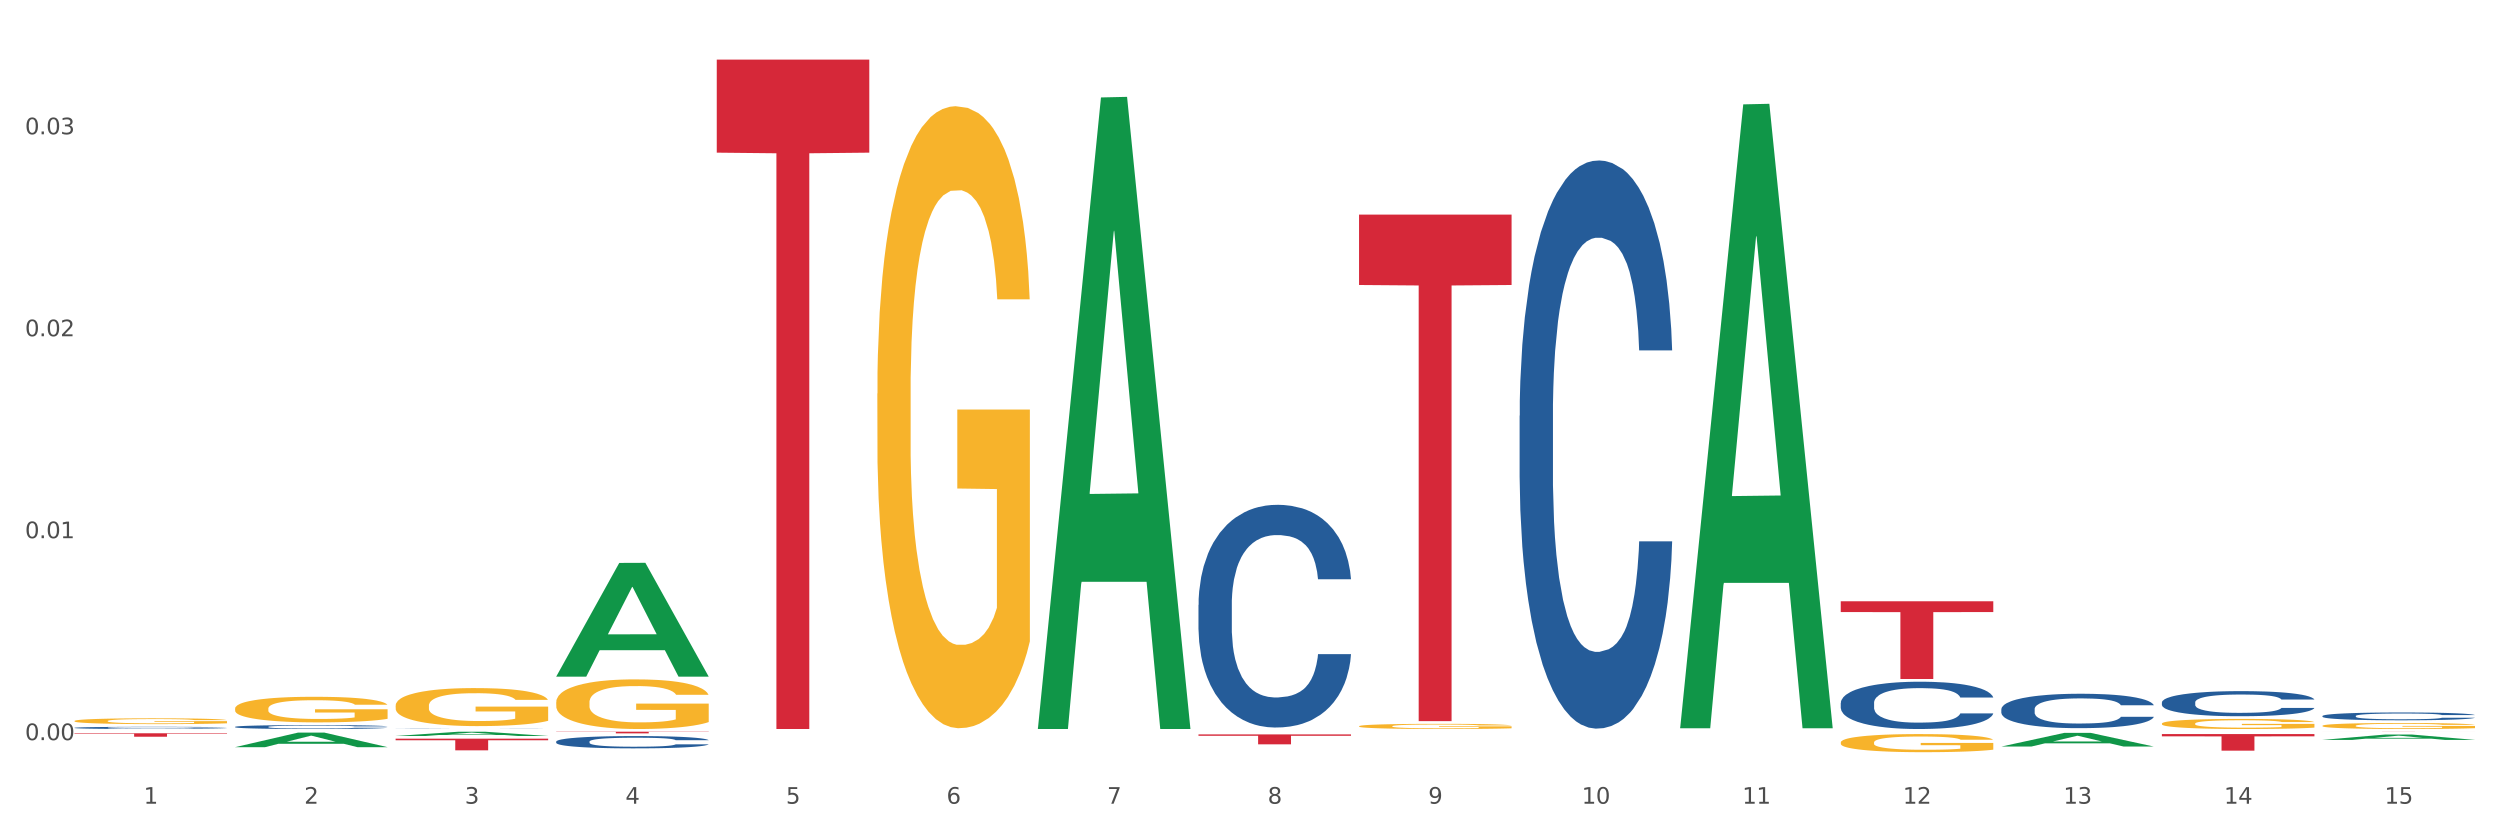 <?xml version="1.0" encoding="utf-8" standalone="no"?>
<!DOCTYPE svg PUBLIC "-//W3C//DTD SVG 1.1//EN"
  "http://www.w3.org/Graphics/SVG/1.1/DTD/svg11.dtd">
<svg xmlns:xlink="http://www.w3.org/1999/xlink" width="1080pt" height="360pt" viewBox="0 0 1080 360" xmlns="http://www.w3.org/2000/svg" version="1.1">
 <rect x="0" y="0" width="1080" height="360" fill="#333333" stroke="none"/>
 <defs>
  <style type="text/css">*{stroke-linejoin: round; stroke-linecap: butt}</style>
 </defs>
 <g id="figure_1">
  <g id="patch_1">
   <path d="M 0 360 
L 1080 360 
L 1080 0 
L 0 0 
z
" style="fill: #ffffff; stroke: #ffffff; stroke-linejoin: miter"/>
  </g>
  <g id="axes_1">
   <g id="matplotlib.axis_1">
    <g id="xtick_1">
     <g id="text_1">
      <!-- 1 -->
      <g style="fill: #4d4d4d" transform="translate(62.07 347.204) scale(0.096 -0.096)">
       <defs>
        <path id="DejaVuSans-31" d="M 794 531 
L 1825 531 
L 1825 4091 
L 703 3866 
L 703 4441 
L 1819 4666 
L 2450 4666 
L 2450 531 
L 3481 531 
L 3481 0 
L 794 0 
L 794 531 
z
" transform="scale(0.016)"/>
       </defs>
       <use xlink:href="#DejaVuSans-31"/>
      </g>
     </g>
    </g>
    <g id="xtick_2">
     <g id="text_2">
      <!-- 2 -->
      <g style="fill: #4d4d4d" transform="translate(131.436 347.204) scale(0.096 -0.096)">
       <defs>
        <path id="DejaVuSans-32" d="M 1228 531 
L 3431 531 
L 3431 0 
L 469 0 
L 469 531 
Q 828 903 1448 1529 
Q 2069 2156 2228 2338 
Q 2531 2678 2651 2914 
Q 2772 3150 2772 3378 
Q 2772 3750 2511 3984 
Q 2250 4219 1831 4219 
Q 1534 4219 1204 4116 
Q 875 4013 500 3803 
L 500 4441 
Q 881 4594 1212 4672 
Q 1544 4750 1819 4750 
Q 2544 4750 2975 4387 
Q 3406 4025 3406 3419 
Q 3406 3131 3298 2873 
Q 3191 2616 2906 2266 
Q 2828 2175 2409 1742 
Q 1991 1309 1228 531 
z
" transform="scale(0.016)"/>
       </defs>
       <use xlink:href="#DejaVuSans-32"/>
      </g>
     </g>
    </g>
    <g id="xtick_3">
     <g id="text_3">
      <!-- 3 -->
      <g style="fill: #4d4d4d" transform="translate(200.802 347.204) scale(0.096 -0.096)">
       <defs>
        <path id="DejaVuSans-33" d="M 2597 2516 
Q 3050 2419 3304 2112 
Q 3559 1806 3559 1356 
Q 3559 666 3084 287 
Q 2609 -91 1734 -91 
Q 1441 -91 1130 -33 
Q 819 25 488 141 
L 488 750 
Q 750 597 1062 519 
Q 1375 441 1716 441 
Q 2309 441 2620 675 
Q 2931 909 2931 1356 
Q 2931 1769 2642 2001 
Q 2353 2234 1838 2234 
L 1294 2234 
L 1294 2753 
L 1863 2753 
Q 2328 2753 2575 2939 
Q 2822 3125 2822 3475 
Q 2822 3834 2567 4026 
Q 2313 4219 1838 4219 
Q 1578 4219 1281 4162 
Q 984 4106 628 3988 
L 628 4550 
Q 988 4650 1302 4700 
Q 1616 4750 1894 4750 
Q 2613 4750 3031 4423 
Q 3450 4097 3450 3541 
Q 3450 3153 3228 2886 
Q 3006 2619 2597 2516 
z
" transform="scale(0.016)"/>
       </defs>
       <use xlink:href="#DejaVuSans-33"/>
      </g>
     </g>
    </g>
    <g id="xtick_4">
     <g id="text_4">
      <!-- 4 -->
      <g style="fill: #4d4d4d" transform="translate(270.169 347.204) scale(0.096 -0.096)">
       <defs>
        <path id="DejaVuSans-34" d="M 2419 4116 
L 825 1625 
L 2419 1625 
L 2419 4116 
z
M 2253 4666 
L 3047 4666 
L 3047 1625 
L 3713 1625 
L 3713 1100 
L 3047 1100 
L 3047 0 
L 2419 0 
L 2419 1100 
L 313 1100 
L 313 1709 
L 2253 4666 
z
" transform="scale(0.016)"/>
       </defs>
       <use xlink:href="#DejaVuSans-34"/>
      </g>
     </g>
    </g>
    <g id="xtick_5">
     <g id="text_5">
      <!-- 5 -->
      <g style="fill: #4d4d4d" transform="translate(339.535 347.204) scale(0.096 -0.096)">
       <defs>
        <path id="DejaVuSans-35" d="M 691 4666 
L 3169 4666 
L 3169 4134 
L 1269 4134 
L 1269 2991 
Q 1406 3038 1543 3061 
Q 1681 3084 1819 3084 
Q 2600 3084 3056 2656 
Q 3513 2228 3513 1497 
Q 3513 744 3044 326 
Q 2575 -91 1722 -91 
Q 1428 -91 1123 -41 
Q 819 9 494 109 
L 494 744 
Q 775 591 1075 516 
Q 1375 441 1709 441 
Q 2250 441 2565 725 
Q 2881 1009 2881 1497 
Q 2881 1984 2565 2268 
Q 2250 2553 1709 2553 
Q 1456 2553 1204 2497 
Q 953 2441 691 2322 
L 691 4666 
z
" transform="scale(0.016)"/>
       </defs>
       <use xlink:href="#DejaVuSans-35"/>
      </g>
     </g>
    </g>
    <g id="xtick_6">
     <g id="text_6">
      <!-- 6 -->
      <g style="fill: #4d4d4d" transform="translate(408.901 347.204) scale(0.096 -0.096)">
       <defs>
        <path id="DejaVuSans-36" d="M 2113 2584 
Q 1688 2584 1439 2293 
Q 1191 2003 1191 1497 
Q 1191 994 1439 701 
Q 1688 409 2113 409 
Q 2538 409 2786 701 
Q 3034 994 3034 1497 
Q 3034 2003 2786 2293 
Q 2538 2584 2113 2584 
z
M 3366 4563 
L 3366 3988 
Q 3128 4100 2886 4159 
Q 2644 4219 2406 4219 
Q 1781 4219 1451 3797 
Q 1122 3375 1075 2522 
Q 1259 2794 1537 2939 
Q 1816 3084 2150 3084 
Q 2853 3084 3261 2657 
Q 3669 2231 3669 1497 
Q 3669 778 3244 343 
Q 2819 -91 2113 -91 
Q 1303 -91 875 529 
Q 447 1150 447 2328 
Q 447 3434 972 4092 
Q 1497 4750 2381 4750 
Q 2619 4750 2861 4703 
Q 3103 4656 3366 4563 
z
" transform="scale(0.016)"/>
       </defs>
       <use xlink:href="#DejaVuSans-36"/>
      </g>
     </g>
    </g>
    <g id="xtick_7">
     <g id="text_7">
      <!-- 7 -->
      <g style="fill: #4d4d4d" transform="translate(478.267 347.204) scale(0.096 -0.096)">
       <defs>
        <path id="DejaVuSans-37" d="M 525 4666 
L 3525 4666 
L 3525 4397 
L 1831 0 
L 1172 0 
L 2766 4134 
L 525 4134 
L 525 4666 
z
" transform="scale(0.016)"/>
       </defs>
       <use xlink:href="#DejaVuSans-37"/>
      </g>
     </g>
    </g>
    <g id="xtick_8">
     <g id="text_8">
      <!-- 8 -->
      <g style="fill: #4d4d4d" transform="translate(547.634 347.204) scale(0.096 -0.096)">
       <defs>
        <path id="DejaVuSans-38" d="M 2034 2216 
Q 1584 2216 1326 1975 
Q 1069 1734 1069 1313 
Q 1069 891 1326 650 
Q 1584 409 2034 409 
Q 2484 409 2743 651 
Q 3003 894 3003 1313 
Q 3003 1734 2745 1975 
Q 2488 2216 2034 2216 
z
M 1403 2484 
Q 997 2584 770 2862 
Q 544 3141 544 3541 
Q 544 4100 942 4425 
Q 1341 4750 2034 4750 
Q 2731 4750 3128 4425 
Q 3525 4100 3525 3541 
Q 3525 3141 3298 2862 
Q 3072 2584 2669 2484 
Q 3125 2378 3379 2068 
Q 3634 1759 3634 1313 
Q 3634 634 3220 271 
Q 2806 -91 2034 -91 
Q 1263 -91 848 271 
Q 434 634 434 1313 
Q 434 1759 690 2068 
Q 947 2378 1403 2484 
z
M 1172 3481 
Q 1172 3119 1398 2916 
Q 1625 2713 2034 2713 
Q 2441 2713 2670 2916 
Q 2900 3119 2900 3481 
Q 2900 3844 2670 4047 
Q 2441 4250 2034 4250 
Q 1625 4250 1398 4047 
Q 1172 3844 1172 3481 
z
" transform="scale(0.016)"/>
       </defs>
       <use xlink:href="#DejaVuSans-38"/>
      </g>
     </g>
    </g>
    <g id="xtick_9">
     <g id="text_9">
      <!-- 9 -->
      <g style="fill: #4d4d4d" transform="translate(617 347.204) scale(0.096 -0.096)">
       <defs>
        <path id="DejaVuSans-39" d="M 703 97 
L 703 672 
Q 941 559 1184 500 
Q 1428 441 1663 441 
Q 2288 441 2617 861 
Q 2947 1281 2994 2138 
Q 2813 1869 2534 1725 
Q 2256 1581 1919 1581 
Q 1219 1581 811 2004 
Q 403 2428 403 3163 
Q 403 3881 828 4315 
Q 1253 4750 1959 4750 
Q 2769 4750 3195 4129 
Q 3622 3509 3622 2328 
Q 3622 1225 3098 567 
Q 2575 -91 1691 -91 
Q 1453 -91 1209 -44 
Q 966 3 703 97 
z
M 1959 2075 
Q 2384 2075 2632 2365 
Q 2881 2656 2881 3163 
Q 2881 3666 2632 3958 
Q 2384 4250 1959 4250 
Q 1534 4250 1286 3958 
Q 1038 3666 1038 3163 
Q 1038 2656 1286 2365 
Q 1534 2075 1959 2075 
z
" transform="scale(0.016)"/>
       </defs>
       <use xlink:href="#DejaVuSans-39"/>
      </g>
     </g>
    </g>
    <g id="xtick_10">
     <g id="text_10">
      <!-- 10 -->
      <g style="fill: #4d4d4d" transform="translate(683.312 347.204) scale(0.096 -0.096)">
       <defs>
        <path id="DejaVuSans-30" d="M 2034 4250 
Q 1547 4250 1301 3770 
Q 1056 3291 1056 2328 
Q 1056 1369 1301 889 
Q 1547 409 2034 409 
Q 2525 409 2770 889 
Q 3016 1369 3016 2328 
Q 3016 3291 2770 3770 
Q 2525 4250 2034 4250 
z
M 2034 4750 
Q 2819 4750 3233 4129 
Q 3647 3509 3647 2328 
Q 3647 1150 3233 529 
Q 2819 -91 2034 -91 
Q 1250 -91 836 529 
Q 422 1150 422 2328 
Q 422 3509 836 4129 
Q 1250 4750 2034 4750 
z
" transform="scale(0.016)"/>
       </defs>
       <use xlink:href="#DejaVuSans-31"/>
       <use xlink:href="#DejaVuSans-30" transform="translate(63.623 0)"/>
      </g>
     </g>
    </g>
    <g id="xtick_11">
     <g id="text_11">
      <!-- 11 -->
      <g style="fill: #4d4d4d" transform="translate(752.678 347.204) scale(0.096 -0.096)">
       <use xlink:href="#DejaVuSans-31"/>
       <use xlink:href="#DejaVuSans-31" transform="translate(63.623 0)"/>
      </g>
     </g>
    </g>
    <g id="xtick_12">
     <g id="text_12">
      <!-- 12 -->
      <g style="fill: #4d4d4d" transform="translate(822.044 347.204) scale(0.096 -0.096)">
       <use xlink:href="#DejaVuSans-31"/>
       <use xlink:href="#DejaVuSans-32" transform="translate(63.623 0)"/>
      </g>
     </g>
    </g>
    <g id="xtick_13">
     <g id="text_13">
      <!-- 13 -->
      <g style="fill: #4d4d4d" transform="translate(891.411 347.204) scale(0.096 -0.096)">
       <use xlink:href="#DejaVuSans-31"/>
       <use xlink:href="#DejaVuSans-33" transform="translate(63.623 0)"/>
      </g>
     </g>
    </g>
    <g id="xtick_14">
     <g id="text_14">
      <!-- 14 -->
      <g style="fill: #4d4d4d" transform="translate(960.777 347.204) scale(0.096 -0.096)">
       <use xlink:href="#DejaVuSans-31"/>
       <use xlink:href="#DejaVuSans-34" transform="translate(63.623 0)"/>
      </g>
     </g>
    </g>
    <g id="xtick_15">
     <g id="text_15">
      <!-- 15 -->
      <g style="fill: #4d4d4d" transform="translate(1030.143 347.204) scale(0.096 -0.096)">
       <use xlink:href="#DejaVuSans-31"/>
       <use xlink:href="#DejaVuSans-35" transform="translate(63.623 0)"/>
      </g>
     </g>
    </g>
    <g id="xtick_16"/>
    <g id="xtick_17"/>
    <g id="xtick_18"/>
    <g id="xtick_19"/>
    <g id="xtick_20"/>
    <g id="xtick_21"/>
    <g id="xtick_22"/>
    <g id="xtick_23"/>
    <g id="xtick_24"/>
    <g id="xtick_25"/>
    <g id="xtick_26"/>
    <g id="xtick_27"/>
    <g id="xtick_28"/>
    <g id="xtick_29"/>
   </g>
   <g id="matplotlib.axis_2">
    <g id="ytick_1">
     <g id="text_16">
      <!-- 0.00 -->
      <g style="fill: #4d4d4d" transform="translate(10.8 319.742) scale(0.096 -0.096)">
       <defs>
        <path id="DejaVuSans-2e" d="M 684 794 
L 1344 794 
L 1344 0 
L 684 0 
L 684 794 
z
" transform="scale(0.016)"/>
       </defs>
       <use xlink:href="#DejaVuSans-30"/>
       <use xlink:href="#DejaVuSans-2e" transform="translate(63.623 0)"/>
       <use xlink:href="#DejaVuSans-30" transform="translate(95.41 0)"/>
       <use xlink:href="#DejaVuSans-30" transform="translate(159.033 0)"/>
      </g>
     </g>
    </g>
    <g id="ytick_2">
     <g id="text_17">
      <!-- 0.01 -->
      <g style="fill: #4d4d4d" transform="translate(10.8 232.501) scale(0.096 -0.096)">
       <use xlink:href="#DejaVuSans-30"/>
       <use xlink:href="#DejaVuSans-2e" transform="translate(63.623 0)"/>
       <use xlink:href="#DejaVuSans-30" transform="translate(95.41 0)"/>
       <use xlink:href="#DejaVuSans-31" transform="translate(159.033 0)"/>
      </g>
     </g>
    </g>
    <g id="ytick_3">
     <g id="text_18">
      <!-- 0.02 -->
      <g style="fill: #4d4d4d" transform="translate(10.8 145.26) scale(0.096 -0.096)">
       <use xlink:href="#DejaVuSans-30"/>
       <use xlink:href="#DejaVuSans-2e" transform="translate(63.623 0)"/>
       <use xlink:href="#DejaVuSans-30" transform="translate(95.41 0)"/>
       <use xlink:href="#DejaVuSans-32" transform="translate(159.033 0)"/>
      </g>
     </g>
    </g>
    <g id="ytick_4">
     <g id="text_19">
      <!-- 0.03 -->
      <g style="fill: #4d4d4d" transform="translate(10.8 58.018) scale(0.096 -0.096)">
       <use xlink:href="#DejaVuSans-30"/>
       <use xlink:href="#DejaVuSans-2e" transform="translate(63.623 0)"/>
       <use xlink:href="#DejaVuSans-30" transform="translate(95.41 0)"/>
       <use xlink:href="#DejaVuSans-33" transform="translate(159.033 0)"/>
      </g>
     </g>
    </g>
    <g id="ytick_5"/>
    <g id="ytick_6"/>
    <g id="ytick_7"/>
   </g>
   <g id="PolyCollection_1">
    <path d="M 587.105 313.731 
L 587.183 313.729 
L 587.183 313.655 
L 587.338 313.592 
L 588.116 313.439 
L 589.283 313.312 
L 590.139 313.244 
L 590.995 313.189 
L 592.006 313.134 
L 593.251 313.077 
L 595.507 312.993 
L 596.908 312.95 
L 598.619 312.905 
L 601.731 312.84 
L 603.988 312.803 
L 606.322 312.773 
L 610.134 312.736 
L 612.624 312.719 
L 615.269 312.707 
L 618.459 312.699 
L 620.871 312.697 
L 626.161 312.703 
L 630.674 312.721 
L 632.852 312.736 
L 635.653 312.76 
L 637.131 312.777 
L 639.543 312.809 
L 642.033 312.852 
L 643.744 312.889 
L 646.312 312.958 
L 648.257 313.028 
L 650.046 313.114 
L 650.98 313.173 
L 651.68 313.228 
L 652.302 313.291 
L 652.925 313.392 
L 638.921 313.392 
L 638.376 313.32 
L 637.52 313.253 
L 636.275 313.187 
L 635.186 313.146 
L 633.319 313.095 
L 631.607 313.063 
L 629.818 313.038 
L 627.639 313.018 
L 625.928 313.007 
L 623.516 312.999 
L 618.77 313.001 
L 615.58 313.018 
L 613.402 313.038 
L 612.001 313.057 
L 610.756 313.077 
L 609.356 313.106 
L 607.722 313.148 
L 606.555 313.187 
L 605.388 313.236 
L 604.455 313.285 
L 603.599 313.343 
L 602.898 313.404 
L 602.354 313.467 
L 601.887 313.545 
L 601.498 313.673 
L 601.498 313.953 
L 601.654 314.017 
L 602.043 314.1 
L 602.509 314.164 
L 603.287 314.239 
L 603.988 314.29 
L 605.31 314.364 
L 606.789 314.425 
L 607.956 314.464 
L 609.123 314.497 
L 611.145 314.542 
L 613.402 314.578 
L 615.347 314.601 
L 617.992 314.621 
L 619.781 314.629 
L 621.337 314.634 
L 625.15 314.634 
L 627.873 314.627 
L 630.907 314.613 
L 633.241 314.595 
L 635.186 314.572 
L 637.365 314.536 
L 638.765 314.501 
L 638.765 314.074 
L 621.649 314.072 
L 621.649 313.788 
L 653.003 313.788 
L 653.003 314.621 
L 651.68 314.664 
L 650.202 314.703 
L 648.646 314.738 
L 646.312 314.781 
L 643.511 314.822 
L 641.021 314.85 
L 638.376 314.875 
L 635.264 314.897 
L 631.218 314.918 
L 628.729 314.926 
L 625.617 314.932 
L 621.96 314.934 
L 618.77 314.93 
L 615.658 314.92 
L 612.39 314.901 
L 609.2 314.875 
L 606.789 314.848 
L 604.377 314.815 
L 601.809 314.772 
L 599.786 314.732 
L 598.23 314.695 
L 596.519 314.648 
L 594.652 314.587 
L 593.251 314.531 
L 592.006 314.474 
L 590.684 314.401 
L 589.75 314.337 
L 588.816 314.258 
L 588.272 314.198 
L 587.649 314.107 
L 587.183 313.978 
L 587.105 313.731 
z
" clip-path="url(#p378c153151)" style="fill: #f7b32b"/>
    <path d="M 795.203 320.74 
L 795.281 320.733 
L 795.281 320.476 
L 795.437 320.254 
L 796.215 319.718 
L 797.382 319.275 
L 798.238 319.04 
L 799.094 318.847 
L 800.105 318.654 
L 801.35 318.454 
L 803.606 318.161 
L 805.006 318.011 
L 806.718 317.853 
L 809.83 317.625 
L 812.086 317.496 
L 814.42 317.389 
L 818.233 317.26 
L 820.722 317.203 
L 823.368 317.16 
L 826.557 317.132 
L 828.969 317.124 
L 834.26 317.146 
L 838.772 317.21 
L 840.951 317.26 
L 843.752 317.346 
L 845.23 317.403 
L 847.642 317.517 
L 850.131 317.668 
L 851.843 317.796 
L 854.41 318.039 
L 856.355 318.282 
L 858.145 318.582 
L 859.078 318.789 
L 859.779 318.982 
L 860.401 319.204 
L 861.024 319.554 
L 847.019 319.554 
L 846.475 319.304 
L 845.619 319.068 
L 844.374 318.839 
L 843.285 318.697 
L 841.418 318.518 
L 839.706 318.404 
L 837.916 318.318 
L 835.738 318.246 
L 834.026 318.211 
L 831.615 318.182 
L 826.869 318.189 
L 823.679 318.246 
L 821.5 318.318 
L 820.1 318.382 
L 818.855 318.454 
L 817.455 318.554 
L 815.821 318.704 
L 814.654 318.839 
L 813.487 319.011 
L 812.553 319.183 
L 811.697 319.383 
L 810.997 319.597 
L 810.453 319.819 
L 809.986 320.09 
L 809.597 320.54 
L 809.597 321.519 
L 809.752 321.741 
L 810.141 322.034 
L 810.608 322.255 
L 811.386 322.52 
L 812.086 322.698 
L 813.409 322.956 
L 814.887 323.17 
L 816.054 323.306 
L 817.221 323.42 
L 819.244 323.577 
L 821.5 323.706 
L 823.445 323.785 
L 826.091 323.856 
L 827.88 323.885 
L 829.436 323.899 
L 833.248 323.899 
L 835.971 323.878 
L 839.006 323.828 
L 841.34 323.763 
L 843.285 323.685 
L 845.463 323.556 
L 846.864 323.435 
L 846.864 321.941 
L 829.747 321.934 
L 829.747 320.94 
L 861.101 320.94 
L 861.101 323.856 
L 859.779 324.006 
L 858.3 324.142 
L 856.744 324.263 
L 854.41 324.414 
L 851.61 324.556 
L 849.12 324.657 
L 846.475 324.742 
L 843.363 324.821 
L 839.317 324.892 
L 836.827 324.921 
L 833.715 324.942 
L 830.059 324.95 
L 826.869 324.935 
L 823.757 324.899 
L 820.489 324.835 
L 817.299 324.742 
L 814.887 324.649 
L 812.475 324.535 
L 809.908 324.385 
L 807.885 324.242 
L 806.329 324.113 
L 804.617 323.949 
L 802.75 323.735 
L 801.35 323.542 
L 800.105 323.342 
L 798.782 323.084 
L 797.849 322.863 
L 796.915 322.584 
L 796.37 322.377 
L 795.748 322.055 
L 795.281 321.605 
L 795.203 320.74 
z
" clip-path="url(#p378c153151)" style="fill: #f7b32b"/>
    <path d="M 933.936 312.589 
L 934.014 312.585 
L 934.014 312.441 
L 934.169 312.318 
L 934.947 312.019 
L 936.114 311.772 
L 936.97 311.641 
L 937.826 311.533 
L 938.837 311.426 
L 940.082 311.314 
L 942.338 311.151 
L 943.739 311.067 
L 945.45 310.98 
L 948.563 310.852 
L 950.819 310.781 
L 953.153 310.721 
L 956.965 310.649 
L 959.455 310.618 
L 962.1 310.594 
L 965.29 310.578 
L 967.702 310.574 
L 972.992 310.586 
L 977.505 310.621 
L 979.683 310.649 
L 982.484 310.697 
L 983.962 310.729 
L 986.374 310.793 
L 988.864 310.876 
L 990.575 310.948 
L 993.143 311.083 
L 995.088 311.219 
L 996.877 311.386 
L 997.811 311.501 
L 998.511 311.609 
L 999.134 311.732 
L 999.756 311.928 
L 985.752 311.928 
L 985.207 311.788 
L 984.351 311.657 
L 983.106 311.529 
L 982.017 311.45 
L 980.15 311.35 
L 978.438 311.286 
L 976.649 311.239 
L 974.47 311.199 
L 972.759 311.179 
L 970.347 311.163 
L 965.601 311.167 
L 962.411 311.199 
L 960.233 311.239 
L 958.832 311.275 
L 957.588 311.314 
L 956.187 311.37 
L 954.553 311.454 
L 953.386 311.529 
L 952.219 311.625 
L 951.286 311.72 
L 950.43 311.832 
L 949.73 311.951 
L 949.185 312.075 
L 948.718 312.226 
L 948.329 312.477 
L 948.329 313.023 
L 948.485 313.146 
L 948.874 313.309 
L 949.341 313.433 
L 950.119 313.58 
L 950.819 313.68 
L 952.141 313.823 
L 953.62 313.942 
L 954.787 314.018 
L 955.954 314.082 
L 957.977 314.169 
L 960.233 314.241 
L 962.178 314.285 
L 964.823 314.325 
L 966.613 314.341 
L 968.169 314.349 
L 971.981 314.349 
L 974.704 314.337 
L 977.738 314.309 
L 980.072 314.273 
L 982.017 314.229 
L 984.196 314.157 
L 985.596 314.09 
L 985.596 313.257 
L 968.48 313.254 
L 968.48 312.7 
L 999.834 312.7 
L 999.834 314.325 
L 998.511 314.408 
L 997.033 314.484 
L 995.477 314.552 
L 993.143 314.635 
L 990.342 314.715 
L 987.852 314.771 
L 985.207 314.818 
L 982.095 314.862 
L 978.049 314.902 
L 975.56 314.918 
L 972.448 314.93 
L 968.791 314.934 
L 965.601 314.926 
L 962.489 314.906 
L 959.221 314.87 
L 956.032 314.818 
L 953.62 314.767 
L 951.208 314.703 
L 948.64 314.619 
L 946.618 314.54 
L 945.061 314.468 
L 943.35 314.376 
L 941.483 314.257 
L 940.082 314.149 
L 938.837 314.038 
L 937.515 313.895 
L 936.581 313.771 
L 935.648 313.616 
L 935.103 313.5 
L 934.48 313.321 
L 934.014 313.07 
L 933.936 312.589 
z
" clip-path="url(#p378c153151)" style="fill: #f7b32b"/>
    <path d="M 379.006 170.05 
L 379.084 169.805 
L 379.084 160.97 
L 379.24 153.362 
L 380.018 134.956 
L 381.185 119.741 
L 382.04 111.642 
L 382.896 105.016 
L 383.908 98.39 
L 385.152 91.518 
L 387.409 81.457 
L 388.809 76.303 
L 390.521 70.904 
L 393.633 63.051 
L 395.889 58.633 
L 398.223 54.952 
L 402.035 50.535 
L 404.525 48.571 
L 407.17 47.099 
L 410.36 46.117 
L 412.772 45.872 
L 418.062 46.608 
L 422.575 48.817 
L 424.753 50.535 
L 427.554 53.48 
L 429.032 55.443 
L 431.444 59.37 
L 433.934 64.523 
L 435.646 68.941 
L 438.213 77.285 
L 440.158 85.629 
L 441.948 95.936 
L 442.881 103.053 
L 443.581 109.679 
L 444.204 117.287 
L 444.826 129.312 
L 430.822 129.312 
L 430.277 120.722 
L 429.422 112.624 
L 428.177 104.771 
L 427.087 99.862 
L 425.22 93.727 
L 423.509 89.801 
L 421.719 86.856 
L 419.541 84.402 
L 417.829 83.174 
L 415.417 82.193 
L 410.671 82.438 
L 407.481 84.402 
L 405.303 86.856 
L 403.903 89.064 
L 402.658 91.518 
L 401.257 94.954 
L 399.624 100.108 
L 398.456 104.771 
L 397.289 110.661 
L 396.356 116.55 
L 395.5 123.422 
L 394.8 130.784 
L 394.255 138.392 
L 393.788 147.718 
L 393.399 163.179 
L 393.399 196.8 
L 393.555 204.408 
L 393.944 214.47 
L 394.411 222.077 
L 395.189 231.158 
L 395.889 237.293 
L 397.212 246.128 
L 398.69 253.49 
L 399.857 258.153 
L 401.024 262.08 
L 403.047 267.479 
L 405.303 271.896 
L 407.248 274.595 
L 409.893 277.05 
L 411.683 278.031 
L 413.239 278.522 
L 417.051 278.522 
L 419.774 277.786 
L 422.808 276.068 
L 425.142 273.859 
L 427.087 271.16 
L 429.266 266.742 
L 430.666 262.57 
L 430.666 211.279 
L 413.55 211.034 
L 413.55 176.922 
L 444.904 176.922 
L 444.904 277.05 
L 443.581 282.203 
L 442.103 286.866 
L 440.547 291.038 
L 438.213 296.192 
L 435.412 301.1 
L 432.923 304.536 
L 430.277 307.481 
L 427.165 310.18 
L 423.12 312.634 
L 420.63 313.616 
L 417.518 314.352 
L 413.861 314.598 
L 410.671 314.107 
L 407.559 312.88 
L 404.292 310.671 
L 401.102 307.481 
L 398.69 304.29 
L 396.278 300.364 
L 393.711 295.21 
L 391.688 290.302 
L 390.132 285.884 
L 388.42 280.24 
L 386.553 272.878 
L 385.152 266.252 
L 383.908 259.38 
L 382.585 250.545 
L 381.651 242.937 
L 380.718 233.366 
L 380.173 226.249 
L 379.551 215.206 
L 379.084 199.745 
L 379.006 170.05 
z
" clip-path="url(#p378c153151)" style="fill: #f7b32b"/>
    <path d="M 101.541 306.12 
L 101.619 306.11 
L 101.619 305.747 
L 101.775 305.434 
L 102.553 304.676 
L 103.72 304.05 
L 104.575 303.716 
L 105.431 303.443 
L 106.443 303.171 
L 107.688 302.888 
L 109.944 302.474 
L 111.344 302.261 
L 113.056 302.039 
L 116.168 301.716 
L 118.424 301.534 
L 120.758 301.383 
L 124.57 301.201 
L 127.06 301.12 
L 129.705 301.059 
L 132.895 301.019 
L 135.307 301.009 
L 140.598 301.039 
L 145.11 301.13 
L 147.289 301.201 
L 150.089 301.322 
L 151.568 301.403 
L 153.979 301.564 
L 156.469 301.776 
L 158.181 301.958 
L 160.748 302.302 
L 162.693 302.645 
L 164.483 303.07 
L 165.416 303.363 
L 166.117 303.635 
L 166.739 303.948 
L 167.361 304.443 
L 153.357 304.443 
L 152.812 304.09 
L 151.957 303.757 
L 150.712 303.433 
L 149.623 303.231 
L 147.755 302.979 
L 146.044 302.817 
L 144.254 302.696 
L 142.076 302.595 
L 140.364 302.544 
L 137.952 302.504 
L 133.206 302.514 
L 130.017 302.595 
L 127.838 302.696 
L 126.438 302.787 
L 125.193 302.888 
L 123.792 303.029 
L 122.159 303.241 
L 120.992 303.433 
L 119.825 303.676 
L 118.891 303.918 
L 118.035 304.201 
L 117.335 304.504 
L 116.79 304.817 
L 116.324 305.201 
L 115.935 305.838 
L 115.935 307.222 
L 116.09 307.535 
L 116.479 307.949 
L 116.946 308.262 
L 117.724 308.636 
L 118.424 308.888 
L 119.747 309.252 
L 121.225 309.555 
L 122.392 309.747 
L 123.559 309.909 
L 125.582 310.131 
L 127.838 310.313 
L 129.783 310.424 
L 132.428 310.525 
L 134.218 310.565 
L 135.774 310.586 
L 139.586 310.586 
L 142.309 310.555 
L 145.343 310.485 
L 147.678 310.394 
L 149.623 310.283 
L 151.801 310.101 
L 153.201 309.929 
L 153.201 307.818 
L 136.085 307.808 
L 136.085 306.403 
L 167.439 306.403 
L 167.439 310.525 
L 166.117 310.737 
L 164.638 310.929 
L 163.082 311.101 
L 160.748 311.313 
L 157.947 311.515 
L 155.458 311.656 
L 152.812 311.778 
L 149.7 311.889 
L 145.655 311.99 
L 143.165 312.03 
L 140.053 312.061 
L 136.396 312.071 
L 133.206 312.05 
L 130.094 312 
L 126.827 311.909 
L 123.637 311.778 
L 121.225 311.646 
L 118.813 311.485 
L 116.246 311.273 
L 114.223 311.071 
L 112.667 310.889 
L 110.955 310.656 
L 109.088 310.353 
L 107.688 310.081 
L 106.443 309.798 
L 105.12 309.434 
L 104.186 309.121 
L 103.253 308.727 
L 102.708 308.434 
L 102.086 307.979 
L 101.619 307.343 
L 101.541 306.12 
z
" clip-path="url(#p378c153151)" style="fill: #f7b32b"/>
    <path d="M 170.907 304.842 
L 170.985 304.827 
L 170.985 304.287 
L 171.141 303.822 
L 171.919 302.697 
L 173.086 301.767 
L 173.942 301.272 
L 174.798 300.867 
L 175.809 300.462 
L 177.054 300.042 
L 179.31 299.427 
L 180.71 299.112 
L 182.422 298.782 
L 185.534 298.301 
L 187.79 298.031 
L 190.124 297.806 
L 193.937 297.536 
L 196.426 297.416 
L 199.072 297.326 
L 202.261 297.266 
L 204.673 297.251 
L 209.964 297.296 
L 214.476 297.431 
L 216.655 297.536 
L 219.456 297.716 
L 220.934 297.836 
L 223.346 298.076 
L 225.835 298.391 
L 227.547 298.661 
L 230.114 299.172 
L 232.059 299.682 
L 233.849 300.312 
L 234.783 300.747 
L 235.483 301.152 
L 236.105 301.617 
L 236.728 302.352 
L 222.723 302.352 
L 222.179 301.827 
L 221.323 301.332 
L 220.078 300.852 
L 218.989 300.552 
L 217.122 300.177 
L 215.41 299.937 
L 213.62 299.757 
L 211.442 299.607 
L 209.73 299.532 
L 207.319 299.472 
L 202.573 299.487 
L 199.383 299.607 
L 197.204 299.757 
L 195.804 299.892 
L 194.559 300.042 
L 193.159 300.252 
L 191.525 300.567 
L 190.358 300.852 
L 189.191 301.212 
L 188.257 301.572 
L 187.401 301.992 
L 186.701 302.442 
L 186.157 302.907 
L 185.69 303.477 
L 185.301 304.422 
L 185.301 306.478 
L 185.456 306.943 
L 185.845 307.558 
L 186.312 308.023 
L 187.09 308.578 
L 187.79 308.953 
L 189.113 309.493 
L 190.591 309.943 
L 191.758 310.228 
L 192.925 310.468 
L 194.948 310.798 
L 197.204 311.068 
L 199.149 311.233 
L 201.795 311.383 
L 203.584 311.443 
L 205.14 311.473 
L 208.952 311.473 
L 211.675 311.428 
L 214.71 311.323 
L 217.044 311.188 
L 218.989 311.023 
L 221.167 310.753 
L 222.568 310.498 
L 222.568 307.363 
L 205.451 307.348 
L 205.451 305.262 
L 236.805 305.262 
L 236.805 311.383 
L 235.483 311.698 
L 234.004 311.983 
L 232.448 312.238 
L 230.114 312.553 
L 227.314 312.853 
L 224.824 313.064 
L 222.179 313.244 
L 219.067 313.409 
L 215.021 313.559 
L 212.531 313.619 
L 209.419 313.664 
L 205.763 313.679 
L 202.573 313.649 
L 199.461 313.574 
L 196.193 313.439 
L 193.003 313.244 
L 190.591 313.049 
L 188.179 312.808 
L 185.612 312.493 
L 183.589 312.193 
L 182.033 311.923 
L 180.321 311.578 
L 178.454 311.128 
L 177.054 310.723 
L 175.809 310.303 
L 174.486 309.763 
L 173.553 309.298 
L 172.619 308.713 
L 172.074 308.278 
L 171.452 307.603 
L 170.985 306.658 
L 170.907 304.842 
z
" clip-path="url(#p378c153151)" style="fill: #f7b32b"/>
    <path d="M 240.274 303.4 
L 240.351 303.38 
L 240.351 302.675 
L 240.507 302.068 
L 241.285 300.6 
L 242.452 299.386 
L 243.308 298.739 
L 244.164 298.211 
L 245.175 297.682 
L 246.42 297.134 
L 248.676 296.331 
L 250.077 295.92 
L 251.788 295.489 
L 254.9 294.862 
L 257.157 294.51 
L 259.491 294.216 
L 263.303 293.863 
L 265.793 293.707 
L 268.438 293.589 
L 271.628 293.511 
L 274.04 293.491 
L 279.33 293.55 
L 283.843 293.726 
L 286.021 293.863 
L 288.822 294.098 
L 290.3 294.255 
L 292.712 294.568 
L 295.202 294.98 
L 296.913 295.332 
L 299.481 295.998 
L 301.426 296.664 
L 303.215 297.486 
L 304.149 298.054 
L 304.849 298.583 
L 305.471 299.19 
L 306.094 300.149 
L 292.089 300.149 
L 291.545 299.464 
L 290.689 298.818 
L 289.444 298.191 
L 288.355 297.799 
L 286.488 297.31 
L 284.776 296.997 
L 282.987 296.762 
L 280.808 296.566 
L 279.097 296.468 
L 276.685 296.39 
L 271.939 296.409 
L 268.749 296.566 
L 266.571 296.762 
L 265.17 296.938 
L 263.925 297.134 
L 262.525 297.408 
L 260.891 297.819 
L 259.724 298.191 
L 258.557 298.661 
L 257.623 299.131 
L 256.768 299.679 
L 256.067 300.267 
L 255.523 300.874 
L 255.056 301.618 
L 254.667 302.852 
L 254.667 305.534 
L 254.823 306.141 
L 255.212 306.944 
L 255.678 307.551 
L 256.456 308.276 
L 257.157 308.765 
L 258.479 309.47 
L 259.957 310.058 
L 261.124 310.43 
L 262.291 310.743 
L 264.314 311.174 
L 266.571 311.527 
L 268.516 311.742 
L 271.161 311.938 
L 272.95 312.016 
L 274.506 312.055 
L 278.319 312.055 
L 281.042 311.997 
L 284.076 311.859 
L 286.41 311.683 
L 288.355 311.468 
L 290.533 311.115 
L 291.934 310.782 
L 291.934 306.69 
L 274.818 306.67 
L 274.818 303.948 
L 306.172 303.948 
L 306.172 311.938 
L 304.849 312.349 
L 303.371 312.721 
L 301.815 313.054 
L 299.481 313.465 
L 296.68 313.857 
L 294.19 314.131 
L 291.545 314.366 
L 288.433 314.581 
L 284.387 314.777 
L 281.897 314.856 
L 278.785 314.914 
L 275.129 314.934 
L 271.939 314.895 
L 268.827 314.797 
L 265.559 314.621 
L 262.369 314.366 
L 259.957 314.111 
L 257.546 313.798 
L 254.978 313.387 
L 252.955 312.995 
L 251.399 312.643 
L 249.688 312.192 
L 247.82 311.605 
L 246.42 311.076 
L 245.175 310.528 
L 243.853 309.823 
L 242.919 309.216 
L 241.985 308.452 
L 241.441 307.884 
L 240.818 307.003 
L 240.351 305.769 
L 240.274 303.4 
z
" clip-path="url(#p378c153151)" style="fill: #f7b32b"/>
    <path d="M 32.175 311.465 
L 32.253 311.463 
L 32.253 311.38 
L 32.408 311.309 
L 33.186 311.137 
L 34.353 310.995 
L 35.209 310.919 
L 36.065 310.857 
L 37.076 310.795 
L 38.321 310.731 
L 40.578 310.636 
L 41.978 310.588 
L 43.69 310.538 
L 46.802 310.464 
L 49.058 310.423 
L 51.392 310.388 
L 55.204 310.347 
L 57.694 310.329 
L 60.339 310.315 
L 63.529 310.306 
L 65.941 310.304 
L 71.231 310.31 
L 75.744 310.331 
L 77.922 310.347 
L 80.723 310.375 
L 82.201 310.393 
L 84.613 310.43 
L 87.103 310.478 
L 88.815 310.519 
L 91.382 310.597 
L 93.327 310.675 
L 95.116 310.772 
L 96.05 310.838 
L 96.75 310.9 
L 97.373 310.972 
L 97.995 311.084 
L 83.991 311.084 
L 83.446 311.004 
L 82.59 310.928 
L 81.346 310.854 
L 80.256 310.809 
L 78.389 310.751 
L 76.677 310.714 
L 74.888 310.687 
L 72.71 310.664 
L 70.998 310.652 
L 68.586 310.643 
L 63.84 310.646 
L 60.65 310.664 
L 58.472 310.687 
L 57.071 310.708 
L 55.827 310.731 
L 54.426 310.763 
L 52.792 310.811 
L 51.625 310.854 
L 50.458 310.91 
L 49.525 310.965 
L 48.669 311.029 
L 47.969 311.098 
L 47.424 311.169 
L 46.957 311.256 
L 46.568 311.401 
L 46.568 311.715 
L 46.724 311.787 
L 47.113 311.881 
L 47.58 311.952 
L 48.358 312.037 
L 49.058 312.094 
L 50.381 312.177 
L 51.859 312.246 
L 53.026 312.289 
L 54.193 312.326 
L 56.216 312.377 
L 58.472 312.418 
L 60.417 312.443 
L 63.062 312.466 
L 64.852 312.475 
L 66.408 312.48 
L 70.22 312.48 
L 72.943 312.473 
L 75.977 312.457 
L 78.311 312.436 
L 80.256 312.411 
L 82.435 312.37 
L 83.835 312.331 
L 83.835 311.851 
L 66.719 311.849 
L 66.719 311.529 
L 98.073 311.529 
L 98.073 312.466 
L 96.75 312.514 
L 95.272 312.558 
L 93.716 312.597 
L 91.382 312.645 
L 88.581 312.691 
L 86.091 312.723 
L 83.446 312.751 
L 80.334 312.776 
L 76.288 312.799 
L 73.799 312.808 
L 70.687 312.815 
L 67.03 312.817 
L 63.84 312.813 
L 60.728 312.801 
L 57.461 312.781 
L 54.271 312.751 
L 51.859 312.721 
L 49.447 312.684 
L 46.879 312.636 
L 44.857 312.59 
L 43.301 312.549 
L 41.589 312.496 
L 39.722 312.427 
L 38.321 312.365 
L 37.076 312.301 
L 35.754 312.218 
L 34.82 312.147 
L 33.887 312.057 
L 33.342 311.991 
L 32.72 311.888 
L 32.253 311.743 
L 32.175 311.465 
z
" clip-path="url(#p378c153151)" style="fill: #f7b32b"/>
    <path d="M 864.57 306.379 
L 864.648 306.366 
L 864.648 305.985 
L 864.881 305.47 
L 865.738 304.519 
L 866.829 303.799 
L 868.698 302.958 
L 869.711 302.604 
L 871.035 302.211 
L 873.761 301.573 
L 876.877 301.029 
L 879.058 300.731 
L 880.694 300.541 
L 884.355 300.201 
L 886.458 300.052 
L 888.639 299.93 
L 890.508 299.848 
L 893.624 299.753 
L 896.117 299.712 
L 898.999 299.699 
L 901.413 299.712 
L 904.607 299.767 
L 909.281 299.93 
L 911.072 300.025 
L 913.487 300.188 
L 915.979 300.405 
L 918.005 300.622 
L 920.341 300.934 
L 922.756 301.342 
L 925.093 301.858 
L 926.729 302.333 
L 928.053 302.835 
L 929.221 303.446 
L 930.078 304.112 
L 930.468 304.668 
L 916.213 304.668 
L 915.824 304.166 
L 915.045 303.623 
L 914.266 303.256 
L 913.409 302.958 
L 912.085 302.618 
L 910.916 302.401 
L 908.969 302.143 
L 907.177 301.98 
L 905.697 301.885 
L 903.906 301.803 
L 900.089 301.722 
L 897.363 301.722 
L 895.649 301.749 
L 893.546 301.817 
L 891.754 301.912 
L 889.651 302.075 
L 888.016 302.251 
L 886.38 302.482 
L 885.445 302.645 
L 884.043 302.944 
L 883.108 303.188 
L 881.862 303.609 
L 881.161 303.908 
L 879.915 304.682 
L 879.369 305.252 
L 879.136 305.646 
L 878.98 306.081 
L 878.98 308.199 
L 879.447 309.149 
L 879.837 309.557 
L 880.46 310.018 
L 881.628 310.616 
L 883.342 311.2 
L 885.134 311.62 
L 886.614 311.878 
L 888.016 312.069 
L 889.418 312.218 
L 891.131 312.354 
L 892.533 312.435 
L 894.637 312.517 
L 897.129 312.557 
L 899.076 312.557 
L 903.049 312.489 
L 904.841 312.422 
L 906.554 312.327 
L 908.424 312.177 
L 909.904 312.014 
L 910.76 311.892 
L 912.163 311.634 
L 913.253 311.362 
L 914.188 311.05 
L 914.811 310.779 
L 915.512 310.371 
L 916.057 309.91 
L 916.213 309.665 
L 930.468 309.665 
L 930.156 310.154 
L 929.611 310.629 
L 928.52 311.267 
L 927.663 311.634 
L 926.339 312.082 
L 924.937 312.462 
L 922.99 312.883 
L 921.198 313.196 
L 919.329 313.467 
L 917.304 313.712 
L 913.643 314.051 
L 912.318 314.146 
L 909.514 314.309 
L 907.333 314.404 
L 904.14 314.499 
L 900.868 314.553 
L 897.441 314.567 
L 894.403 314.54 
L 891.053 314.458 
L 888.95 314.377 
L 886.614 314.255 
L 883.887 314.065 
L 881.317 313.834 
L 878.902 313.562 
L 876.643 313.25 
L 874.54 312.897 
L 871.814 312.313 
L 869.789 311.743 
L 868.309 311.213 
L 867.296 310.765 
L 866.283 310.195 
L 865.738 309.801 
L 864.881 308.85 
L 864.57 307.968 
L 864.57 306.379 
z
" clip-path="url(#p378c153151)" style="fill: #255c99"/>
    <path d="M 795.203 303.681 
L 795.281 303.663 
L 795.281 303.14 
L 795.515 302.431 
L 796.372 301.125 
L 797.462 300.136 
L 799.332 298.979 
L 800.344 298.494 
L 801.669 297.953 
L 804.395 297.076 
L 807.511 296.329 
L 809.692 295.919 
L 811.327 295.657 
L 814.988 295.191 
L 817.092 294.986 
L 819.273 294.818 
L 821.142 294.706 
L 824.258 294.575 
L 826.75 294.519 
L 829.632 294.5 
L 832.047 294.519 
L 835.241 294.594 
L 839.914 294.818 
L 841.706 294.948 
L 844.121 295.172 
L 846.613 295.471 
L 848.638 295.769 
L 850.975 296.198 
L 853.39 296.758 
L 855.727 297.467 
L 857.362 298.121 
L 858.687 298.811 
L 859.855 299.651 
L 860.712 300.565 
L 861.101 301.33 
L 846.847 301.33 
L 846.457 300.64 
L 845.678 299.893 
L 844.899 299.389 
L 844.043 298.979 
L 842.718 298.512 
L 841.55 298.214 
L 839.603 297.859 
L 837.811 297.635 
L 836.331 297.505 
L 834.54 297.393 
L 830.723 297.281 
L 827.997 297.281 
L 826.283 297.318 
L 824.18 297.411 
L 822.388 297.542 
L 820.285 297.766 
L 818.649 298.009 
L 817.014 298.326 
L 816.079 298.55 
L 814.677 298.96 
L 813.742 299.296 
L 812.496 299.875 
L 811.795 300.285 
L 810.548 301.349 
L 810.003 302.133 
L 809.77 302.674 
L 809.614 303.271 
L 809.614 306.182 
L 810.081 307.488 
L 810.471 308.048 
L 811.094 308.683 
L 812.262 309.504 
L 813.976 310.306 
L 815.767 310.884 
L 817.247 311.239 
L 818.649 311.5 
L 820.051 311.706 
L 821.765 311.892 
L 823.167 312.004 
L 825.27 312.116 
L 827.763 312.172 
L 829.71 312.172 
L 833.683 312.079 
L 835.474 311.985 
L 837.188 311.855 
L 839.057 311.65 
L 840.537 311.426 
L 841.394 311.258 
L 842.796 310.903 
L 843.887 310.53 
L 844.822 310.101 
L 845.445 309.728 
L 846.146 309.168 
L 846.691 308.533 
L 846.847 308.197 
L 861.101 308.197 
L 860.79 308.869 
L 860.245 309.522 
L 859.154 310.399 
L 858.297 310.903 
L 856.973 311.519 
L 855.571 312.041 
L 853.624 312.62 
L 851.832 313.049 
L 849.963 313.422 
L 847.937 313.758 
L 844.276 314.225 
L 842.952 314.355 
L 840.148 314.579 
L 837.967 314.71 
L 834.773 314.841 
L 831.502 314.915 
L 828.074 314.934 
L 825.037 314.897 
L 821.687 314.785 
L 819.584 314.673 
L 817.247 314.505 
L 814.521 314.243 
L 811.951 313.926 
L 809.536 313.553 
L 807.277 313.124 
L 805.174 312.639 
L 802.448 311.836 
L 800.422 311.052 
L 798.942 310.325 
L 797.93 309.709 
L 796.917 308.925 
L 796.372 308.384 
L 795.515 307.078 
L 795.203 305.865 
L 795.203 303.681 
z
" clip-path="url(#p378c153151)" style="fill: #255c99"/>
    <path d="M 656.471 179.607 
L 656.549 179.382 
L 656.549 173.106 
L 656.783 164.588 
L 657.639 148.897 
L 658.73 137.017 
L 660.599 123.12 
L 661.612 117.292 
L 662.936 110.791 
L 665.662 100.256 
L 668.778 91.29 
L 670.959 86.358 
L 672.595 83.22 
L 676.256 77.616 
L 678.359 75.15 
L 680.54 73.133 
L 682.41 71.788 
L 685.525 70.219 
L 688.018 69.547 
L 690.9 69.322 
L 693.315 69.547 
L 696.508 70.443 
L 701.182 73.133 
L 702.973 74.702 
L 705.388 77.392 
L 707.881 80.978 
L 709.906 84.565 
L 712.243 89.72 
L 714.657 96.445 
L 716.994 104.963 
L 718.63 112.808 
L 719.954 121.102 
L 721.123 131.189 
L 721.979 142.173 
L 722.369 151.363 
L 708.114 151.363 
L 707.725 143.069 
L 706.946 134.103 
L 706.167 128.051 
L 705.31 123.12 
L 703.986 117.516 
L 702.818 113.929 
L 700.87 109.67 
L 699.079 106.98 
L 697.599 105.411 
L 695.807 104.066 
L 691.99 102.721 
L 689.264 102.721 
L 687.55 103.17 
L 685.447 104.291 
L 683.656 105.86 
L 681.553 108.55 
L 679.917 111.464 
L 678.281 115.274 
L 677.346 117.964 
L 675.944 122.895 
L 675.01 126.93 
L 673.763 133.879 
L 673.062 138.81 
L 671.816 151.587 
L 671.271 161.002 
L 671.037 167.502 
L 670.881 174.675 
L 670.881 209.643 
L 671.349 225.334 
L 671.738 232.059 
L 672.361 239.68 
L 673.53 249.543 
L 675.243 259.182 
L 677.035 266.13 
L 678.515 270.389 
L 679.917 273.528 
L 681.319 275.993 
L 683.033 278.235 
L 684.435 279.58 
L 686.538 280.925 
L 689.03 281.597 
L 690.978 281.597 
L 694.95 280.476 
L 696.742 279.356 
L 698.456 277.787 
L 700.325 275.321 
L 701.805 272.631 
L 702.662 270.614 
L 704.064 266.355 
L 705.154 261.871 
L 706.089 256.716 
L 706.712 252.233 
L 707.413 245.508 
L 707.959 237.887 
L 708.114 233.852 
L 722.369 233.852 
L 722.057 241.922 
L 721.512 249.767 
L 720.422 260.302 
L 719.565 266.355 
L 718.241 273.752 
L 716.838 280.028 
L 714.891 286.977 
L 713.1 292.132 
L 711.23 296.616 
L 709.205 300.65 
L 705.544 306.254 
L 704.22 307.823 
L 701.416 310.513 
L 699.235 312.082 
L 696.041 313.651 
L 692.769 314.548 
L 689.342 314.772 
L 686.304 314.324 
L 682.955 312.979 
L 680.852 311.634 
L 678.515 309.617 
L 675.789 306.478 
L 673.218 302.668 
L 670.803 298.185 
L 668.544 293.029 
L 666.441 287.201 
L 663.715 277.562 
L 661.69 268.148 
L 660.21 259.406 
L 659.197 252.009 
L 658.185 242.594 
L 657.639 236.094 
L 656.783 220.403 
L 656.471 205.833 
L 656.471 179.607 
z
" clip-path="url(#p378c153151)" style="fill: #255c99"/>
    <path d="M 517.739 261.31 
L 517.816 261.222 
L 517.816 258.762 
L 518.05 255.423 
L 518.907 249.272 
L 519.997 244.615 
L 521.867 239.167 
L 522.88 236.882 
L 524.204 234.334 
L 526.93 230.204 
L 530.046 226.689 
L 532.227 224.756 
L 533.863 223.525 
L 537.523 221.329 
L 539.627 220.362 
L 541.808 219.571 
L 543.677 219.044 
L 546.793 218.429 
L 549.285 218.165 
L 552.167 218.077 
L 554.582 218.165 
L 557.776 218.517 
L 562.449 219.571 
L 564.241 220.186 
L 566.656 221.241 
L 569.148 222.647 
L 571.173 224.053 
L 573.51 226.074 
L 575.925 228.71 
L 578.262 232.049 
L 579.898 235.124 
L 581.222 238.376 
L 582.39 242.33 
L 583.247 246.636 
L 583.636 250.238 
L 569.382 250.238 
L 568.992 246.987 
L 568.214 243.472 
L 567.435 241.1 
L 566.578 239.167 
L 565.254 236.97 
L 564.085 235.564 
L 562.138 233.894 
L 560.346 232.84 
L 558.866 232.225 
L 557.075 231.697 
L 553.258 231.17 
L 550.532 231.17 
L 548.818 231.346 
L 546.715 231.785 
L 544.923 232.4 
L 542.82 233.455 
L 541.184 234.597 
L 539.549 236.091 
L 538.614 237.145 
L 537.212 239.079 
L 536.277 240.66 
L 535.031 243.384 
L 534.33 245.317 
L 533.084 250.326 
L 532.538 254.017 
L 532.305 256.565 
L 532.149 259.377 
L 532.149 273.085 
L 532.616 279.236 
L 533.006 281.872 
L 533.629 284.859 
L 534.797 288.726 
L 536.511 292.504 
L 538.302 295.228 
L 539.782 296.898 
L 541.184 298.128 
L 542.587 299.095 
L 544.3 299.973 
L 545.702 300.5 
L 547.805 301.028 
L 550.298 301.291 
L 552.245 301.291 
L 556.218 300.852 
L 558.009 300.413 
L 559.723 299.798 
L 561.593 298.831 
L 563.073 297.776 
L 563.929 296.986 
L 565.331 295.316 
L 566.422 293.559 
L 567.357 291.538 
L 567.98 289.78 
L 568.681 287.144 
L 569.226 284.156 
L 569.382 282.575 
L 583.636 282.575 
L 583.325 285.738 
L 582.78 288.814 
L 581.689 292.944 
L 580.832 295.316 
L 579.508 298.216 
L 578.106 300.676 
L 576.159 303.4 
L 574.367 305.421 
L 572.498 307.179 
L 570.472 308.76 
L 566.811 310.957 
L 565.487 311.572 
L 562.683 312.627 
L 560.502 313.242 
L 557.308 313.857 
L 554.037 314.208 
L 550.61 314.296 
L 547.572 314.12 
L 544.222 313.593 
L 542.119 313.066 
L 539.782 312.275 
L 537.056 311.045 
L 534.486 309.551 
L 532.071 307.794 
L 529.812 305.773 
L 527.709 303.488 
L 524.983 299.71 
L 522.957 296.019 
L 521.477 292.592 
L 520.465 289.692 
L 519.452 286.002 
L 518.907 283.454 
L 518.05 277.303 
L 517.739 271.591 
L 517.739 261.31 
z
" clip-path="url(#p378c153151)" style="fill: #255c99"/>
    <path d="M 240.274 320.367 
L 240.352 320.362 
L 240.352 320.226 
L 240.585 320.041 
L 241.442 319.701 
L 242.533 319.444 
L 244.402 319.142 
L 245.415 319.016 
L 246.739 318.875 
L 249.465 318.647 
L 252.581 318.453 
L 254.762 318.346 
L 256.398 318.278 
L 260.059 318.156 
L 262.162 318.103 
L 264.343 318.059 
L 266.212 318.03 
L 269.328 317.996 
L 271.821 317.981 
L 274.703 317.977 
L 277.117 317.981 
L 280.311 318.001 
L 284.985 318.059 
L 286.776 318.093 
L 289.191 318.151 
L 291.683 318.229 
L 293.709 318.307 
L 296.045 318.419 
L 298.46 318.564 
L 300.797 318.749 
L 302.433 318.919 
L 303.757 319.099 
L 304.925 319.317 
L 305.782 319.555 
L 306.172 319.755 
L 291.917 319.755 
L 291.528 319.575 
L 290.749 319.38 
L 289.97 319.249 
L 289.113 319.142 
L 287.789 319.021 
L 286.62 318.943 
L 284.673 318.851 
L 282.881 318.793 
L 281.401 318.759 
L 279.61 318.73 
L 275.793 318.7 
L 273.067 318.7 
L 271.353 318.71 
L 269.25 318.734 
L 267.458 318.768 
L 265.355 318.827 
L 263.72 318.89 
L 262.084 318.972 
L 261.149 319.031 
L 259.747 319.138 
L 258.812 319.225 
L 257.566 319.376 
L 256.865 319.482 
L 255.619 319.759 
L 255.073 319.963 
L 254.84 320.104 
L 254.684 320.26 
L 254.684 321.017 
L 255.151 321.358 
L 255.541 321.503 
L 256.164 321.668 
L 257.332 321.882 
L 259.046 322.091 
L 260.838 322.242 
L 262.318 322.334 
L 263.72 322.402 
L 265.122 322.455 
L 266.835 322.504 
L 268.237 322.533 
L 270.341 322.562 
L 272.833 322.577 
L 274.78 322.577 
L 278.753 322.553 
L 280.545 322.528 
L 282.258 322.494 
L 284.128 322.441 
L 285.608 322.382 
L 286.465 322.339 
L 287.867 322.246 
L 288.957 322.149 
L 289.892 322.038 
L 290.515 321.94 
L 291.216 321.795 
L 291.761 321.63 
L 291.917 321.542 
L 306.172 321.542 
L 305.86 321.717 
L 305.315 321.887 
L 304.224 322.115 
L 303.367 322.246 
L 302.043 322.407 
L 300.641 322.543 
L 298.694 322.693 
L 296.902 322.805 
L 295.033 322.902 
L 293.008 322.99 
L 289.347 323.111 
L 288.022 323.145 
L 285.218 323.203 
L 283.037 323.237 
L 279.844 323.271 
L 276.572 323.291 
L 273.145 323.296 
L 270.107 323.286 
L 266.757 323.257 
L 264.654 323.228 
L 262.318 323.184 
L 259.591 323.116 
L 257.021 323.033 
L 254.606 322.936 
L 252.347 322.825 
L 250.244 322.698 
L 247.518 322.489 
L 245.493 322.285 
L 244.013 322.096 
L 243 321.936 
L 241.987 321.732 
L 241.442 321.591 
L 240.585 321.251 
L 240.274 320.935 
L 240.274 320.367 
z
" clip-path="url(#p378c153151)" style="fill: #255c99"/>
    <path d="M 170.907 314.882 
L 170.985 314.882 
L 170.985 314.88 
L 171.219 314.876 
L 172.076 314.87 
L 173.166 314.866 
L 175.036 314.861 
L 176.048 314.858 
L 177.373 314.856 
L 180.099 314.852 
L 183.215 314.848 
L 185.396 314.846 
L 187.031 314.845 
L 190.692 314.843 
L 192.796 314.842 
L 194.977 314.841 
L 196.846 314.841 
L 199.962 314.84 
L 202.454 314.84 
L 205.336 314.84 
L 207.751 314.84 
L 210.945 314.84 
L 215.618 314.841 
L 217.41 314.842 
L 219.825 314.843 
L 222.317 314.844 
L 224.342 314.846 
L 226.679 314.848 
L 229.094 314.85 
L 231.431 314.854 
L 233.066 314.857 
L 234.391 314.86 
L 235.559 314.864 
L 236.416 314.868 
L 236.805 314.871 
L 222.551 314.871 
L 222.161 314.868 
L 221.382 314.865 
L 220.604 314.862 
L 219.747 314.861 
L 218.422 314.858 
L 217.254 314.857 
L 215.307 314.855 
L 213.515 314.854 
L 212.035 314.854 
L 210.244 314.853 
L 206.427 314.853 
L 203.701 314.853 
L 201.987 314.853 
L 199.884 314.853 
L 198.092 314.854 
L 195.989 314.855 
L 194.353 314.856 
L 192.718 314.858 
L 191.783 314.859 
L 190.381 314.86 
L 189.446 314.862 
L 188.2 314.865 
L 187.499 314.867 
L 186.252 314.871 
L 185.707 314.875 
L 185.474 314.878 
L 185.318 314.88 
L 185.318 314.894 
L 185.785 314.9 
L 186.175 314.902 
L 186.798 314.905 
L 187.966 314.909 
L 189.68 314.913 
L 191.471 314.915 
L 192.951 314.917 
L 194.353 314.918 
L 195.755 314.919 
L 197.469 314.92 
L 198.871 314.92 
L 200.974 314.921 
L 203.467 314.921 
L 205.414 314.921 
L 209.387 314.921 
L 211.178 314.92 
L 212.892 314.92 
L 214.761 314.919 
L 216.241 314.918 
L 217.098 314.917 
L 218.5 314.915 
L 219.591 314.914 
L 220.526 314.912 
L 221.149 314.91 
L 221.85 314.907 
L 222.395 314.904 
L 222.551 314.903 
L 236.805 314.903 
L 236.494 314.906 
L 235.949 314.909 
L 234.858 314.913 
L 234.001 314.915 
L 232.677 314.918 
L 231.275 314.921 
L 229.328 314.923 
L 227.536 314.925 
L 225.667 314.927 
L 223.641 314.928 
L 219.98 314.931 
L 218.656 314.931 
L 215.852 314.932 
L 213.671 314.933 
L 210.477 314.933 
L 207.206 314.934 
L 203.779 314.934 
L 200.741 314.934 
L 197.391 314.933 
L 195.288 314.933 
L 192.951 314.932 
L 190.225 314.931 
L 187.655 314.929 
L 185.24 314.928 
L 182.981 314.926 
L 180.878 314.923 
L 178.152 314.92 
L 176.126 314.916 
L 174.646 314.913 
L 173.634 314.91 
L 172.621 314.906 
L 172.076 314.904 
L 171.219 314.898 
L 170.907 314.892 
L 170.907 314.882 
z
" clip-path="url(#p378c153151)" style="fill: #255c99"/>
    <path d="M 101.541 313.997 
L 101.619 313.995 
L 101.619 313.952 
L 101.853 313.893 
L 102.71 313.784 
L 103.8 313.701 
L 105.67 313.605 
L 106.682 313.565 
L 108.006 313.52 
L 110.733 313.447 
L 113.848 313.384 
L 116.029 313.35 
L 117.665 313.328 
L 121.326 313.29 
L 123.429 313.272 
L 125.61 313.258 
L 127.48 313.249 
L 130.595 313.238 
L 133.088 313.234 
L 135.97 313.232 
L 138.385 313.234 
L 141.578 313.24 
L 146.252 313.258 
L 148.044 313.269 
L 150.458 313.288 
L 152.951 313.313 
L 154.976 313.338 
L 157.313 313.373 
L 159.728 313.42 
L 162.064 313.479 
L 163.7 313.534 
L 165.024 313.591 
L 166.193 313.661 
L 167.05 313.737 
L 167.439 313.801 
L 153.185 313.801 
L 152.795 313.743 
L 152.016 313.681 
L 151.237 313.639 
L 150.38 313.605 
L 149.056 313.566 
L 147.888 313.541 
L 145.941 313.512 
L 144.149 313.493 
L 142.669 313.482 
L 140.877 313.473 
L 137.061 313.464 
L 134.334 313.464 
L 132.621 313.467 
L 130.518 313.474 
L 128.726 313.485 
L 126.623 313.504 
L 124.987 313.524 
L 123.351 313.551 
L 122.417 313.569 
L 121.015 313.603 
L 120.08 313.631 
L 118.834 313.68 
L 118.133 313.714 
L 116.886 313.802 
L 116.341 313.868 
L 116.107 313.913 
L 115.952 313.963 
L 115.952 314.205 
L 116.419 314.314 
L 116.808 314.36 
L 117.431 314.413 
L 118.6 314.482 
L 120.314 314.548 
L 122.105 314.597 
L 123.585 314.626 
L 124.987 314.648 
L 126.389 314.665 
L 128.103 314.681 
L 129.505 314.69 
L 131.608 314.699 
L 134.101 314.704 
L 136.048 314.704 
L 140.021 314.696 
L 141.812 314.688 
L 143.526 314.677 
L 145.395 314.66 
L 146.875 314.642 
L 147.732 314.628 
L 149.134 314.598 
L 150.225 314.567 
L 151.159 314.531 
L 151.783 314.5 
L 152.484 314.454 
L 153.029 314.401 
L 153.185 314.373 
L 167.439 314.373 
L 167.128 314.429 
L 166.582 314.483 
L 165.492 314.556 
L 164.635 314.598 
L 163.311 314.649 
L 161.909 314.693 
L 159.961 314.741 
L 158.17 314.777 
L 156.3 314.808 
L 154.275 314.836 
L 150.614 314.875 
L 149.29 314.886 
L 146.486 314.904 
L 144.305 314.915 
L 141.111 314.926 
L 137.84 314.932 
L 134.412 314.934 
L 131.374 314.931 
L 128.025 314.921 
L 125.922 314.912 
L 123.585 314.898 
L 120.859 314.876 
L 118.288 314.85 
L 115.874 314.819 
L 113.615 314.783 
L 111.512 314.743 
L 108.785 314.676 
L 106.76 314.611 
L 105.28 314.55 
L 104.267 314.499 
L 103.255 314.433 
L 102.71 314.388 
L 101.853 314.28 
L 101.541 314.179 
L 101.541 313.997 
z
" clip-path="url(#p378c153151)" style="fill: #255c99"/>
    <path d="M 32.175 314.408 
L 32.253 314.407 
L 32.253 314.383 
L 32.487 314.349 
L 33.343 314.288 
L 34.434 314.242 
L 36.303 314.188 
L 37.316 314.165 
L 38.64 314.14 
L 41.366 314.099 
L 44.482 314.064 
L 46.663 314.045 
L 48.299 314.033 
L 51.96 314.011 
L 54.063 314.001 
L 56.244 313.993 
L 58.114 313.988 
L 61.229 313.982 
L 63.722 313.98 
L 66.604 313.979 
L 69.019 313.98 
L 72.212 313.983 
L 76.886 313.993 
L 78.677 314 
L 81.092 314.01 
L 83.585 314.024 
L 85.61 314.038 
L 87.947 314.058 
L 90.361 314.084 
L 92.698 314.117 
L 94.334 314.148 
L 95.658 314.18 
L 96.827 314.219 
L 97.683 314.262 
L 98.073 314.298 
L 83.818 314.298 
L 83.429 314.266 
L 82.65 314.231 
L 81.871 314.207 
L 81.014 314.188 
L 79.69 314.166 
L 78.522 314.152 
L 76.574 314.136 
L 74.783 314.125 
L 73.303 314.119 
L 71.511 314.114 
L 67.694 314.109 
L 64.968 314.109 
L 63.255 314.11 
L 61.151 314.115 
L 59.36 314.121 
L 57.257 314.131 
L 55.621 314.143 
L 53.985 314.157 
L 53.05 314.168 
L 51.648 314.187 
L 50.714 314.203 
L 49.467 314.23 
L 48.766 314.249 
L 47.52 314.299 
L 46.975 314.335 
L 46.741 314.361 
L 46.585 314.389 
L 46.585 314.525 
L 47.053 314.586 
L 47.442 314.612 
L 48.065 314.642 
L 49.234 314.68 
L 50.947 314.718 
L 52.739 314.745 
L 54.219 314.761 
L 55.621 314.773 
L 57.023 314.783 
L 58.737 314.792 
L 60.139 314.797 
L 62.242 314.802 
L 64.734 314.805 
L 66.682 314.805 
L 70.654 314.8 
L 72.446 314.796 
L 74.16 314.79 
L 76.029 314.78 
L 77.509 314.77 
L 78.366 314.762 
L 79.768 314.745 
L 80.858 314.728 
L 81.793 314.708 
L 82.416 314.69 
L 83.117 314.664 
L 83.663 314.635 
L 83.818 314.619 
L 98.073 314.619 
L 97.761 314.65 
L 97.216 314.681 
L 96.126 314.722 
L 95.269 314.745 
L 93.945 314.774 
L 92.542 314.799 
L 90.595 314.826 
L 88.804 314.846 
L 86.934 314.863 
L 84.909 314.879 
L 81.248 314.901 
L 79.924 314.907 
L 77.12 314.917 
L 74.939 314.923 
L 71.745 314.93 
L 68.473 314.933 
L 65.046 314.934 
L 62.008 314.932 
L 58.659 314.927 
L 56.556 314.922 
L 54.219 314.914 
L 51.493 314.902 
L 48.922 314.887 
L 46.507 314.869 
L 44.248 314.849 
L 42.145 314.827 
L 39.419 314.789 
L 37.394 314.752 
L 35.914 314.718 
L 34.901 314.69 
L 33.889 314.653 
L 33.343 314.628 
L 32.487 314.567 
L 32.175 314.51 
L 32.175 314.408 
z
" clip-path="url(#p378c153151)" style="fill: #255c99"/>
    <path d="M 1003.302 309.307 
L 1003.38 309.304 
L 1003.38 309.218 
L 1003.614 309.1 
L 1004.47 308.883 
L 1005.561 308.719 
L 1007.43 308.528 
L 1008.443 308.447 
L 1009.767 308.357 
L 1012.494 308.212 
L 1015.609 308.088 
L 1017.79 308.02 
L 1019.426 307.977 
L 1023.087 307.899 
L 1025.19 307.865 
L 1027.371 307.837 
L 1029.241 307.819 
L 1032.356 307.797 
L 1034.849 307.788 
L 1037.731 307.785 
L 1040.146 307.788 
L 1043.339 307.8 
L 1048.013 307.837 
L 1049.805 307.859 
L 1052.219 307.896 
L 1054.712 307.946 
L 1056.737 307.995 
L 1059.074 308.066 
L 1061.489 308.159 
L 1063.825 308.277 
L 1065.461 308.385 
L 1066.785 308.5 
L 1067.954 308.639 
L 1068.811 308.791 
L 1069.2 308.917 
L 1054.945 308.917 
L 1054.556 308.803 
L 1053.777 308.679 
L 1052.998 308.596 
L 1052.141 308.528 
L 1050.817 308.45 
L 1049.649 308.401 
L 1047.701 308.342 
L 1045.91 308.305 
L 1044.43 308.283 
L 1042.638 308.264 
L 1038.822 308.246 
L 1036.095 308.246 
L 1034.382 308.252 
L 1032.278 308.268 
L 1030.487 308.289 
L 1028.384 308.326 
L 1026.748 308.367 
L 1025.112 308.419 
L 1024.178 308.456 
L 1022.775 308.524 
L 1021.841 308.58 
L 1020.594 308.676 
L 1019.893 308.744 
L 1018.647 308.921 
L 1018.102 309.051 
L 1017.868 309.14 
L 1017.712 309.239 
L 1017.712 309.722 
L 1018.18 309.939 
L 1018.569 310.032 
L 1019.192 310.137 
L 1020.361 310.273 
L 1022.074 310.406 
L 1023.866 310.502 
L 1025.346 310.561 
L 1026.748 310.604 
L 1028.15 310.638 
L 1029.864 310.669 
L 1031.266 310.688 
L 1033.369 310.706 
L 1035.862 310.716 
L 1037.809 310.716 
L 1041.781 310.7 
L 1043.573 310.685 
L 1045.287 310.663 
L 1047.156 310.629 
L 1048.636 310.592 
L 1049.493 310.564 
L 1050.895 310.505 
L 1051.986 310.443 
L 1052.92 310.372 
L 1053.543 310.31 
L 1054.244 310.217 
L 1054.79 310.112 
L 1054.945 310.056 
L 1069.2 310.056 
L 1068.888 310.168 
L 1068.343 310.276 
L 1067.253 310.422 
L 1066.396 310.505 
L 1065.072 310.607 
L 1063.67 310.694 
L 1061.722 310.79 
L 1059.931 310.861 
L 1058.061 310.923 
L 1056.036 310.979 
L 1052.375 311.056 
L 1051.051 311.078 
L 1048.247 311.115 
L 1046.066 311.137 
L 1042.872 311.158 
L 1039.6 311.171 
L 1036.173 311.174 
L 1033.135 311.167 
L 1029.786 311.149 
L 1027.683 311.13 
L 1025.346 311.103 
L 1022.62 311.059 
L 1020.049 311.007 
L 1017.634 310.945 
L 1015.376 310.873 
L 1013.272 310.793 
L 1010.546 310.66 
L 1008.521 310.53 
L 1007.041 310.409 
L 1006.028 310.307 
L 1005.016 310.177 
L 1004.47 310.087 
L 1003.614 309.871 
L 1003.302 309.67 
L 1003.302 309.307 
z
" clip-path="url(#p378c153151)" style="fill: #255c99"/>
    <path d="M 933.936 303.44 
L 934.014 303.43 
L 934.014 303.152 
L 934.247 302.776 
L 935.104 302.083 
L 936.195 301.558 
L 938.064 300.943 
L 939.077 300.686 
L 940.401 300.399 
L 943.127 299.933 
L 946.243 299.537 
L 948.424 299.319 
L 950.06 299.18 
L 953.721 298.933 
L 955.824 298.824 
L 958.005 298.735 
L 959.874 298.675 
L 962.99 298.606 
L 965.483 298.576 
L 968.365 298.566 
L 970.779 298.576 
L 973.973 298.616 
L 978.647 298.735 
L 980.438 298.804 
L 982.853 298.923 
L 985.346 299.081 
L 987.371 299.24 
L 989.708 299.468 
L 992.122 299.765 
L 994.459 300.141 
L 996.095 300.488 
L 997.419 300.854 
L 998.587 301.3 
L 999.444 301.785 
L 999.834 302.192 
L 985.579 302.192 
L 985.19 301.825 
L 984.411 301.429 
L 983.632 301.161 
L 982.775 300.943 
L 981.451 300.696 
L 980.283 300.537 
L 978.335 300.349 
L 976.544 300.23 
L 975.064 300.161 
L 973.272 300.102 
L 969.455 300.042 
L 966.729 300.042 
L 965.015 300.062 
L 962.912 300.111 
L 961.121 300.181 
L 959.018 300.3 
L 957.382 300.428 
L 955.746 300.597 
L 954.811 300.716 
L 953.409 300.934 
L 952.475 301.112 
L 951.228 301.419 
L 950.527 301.637 
L 949.281 302.201 
L 948.736 302.617 
L 948.502 302.905 
L 948.346 303.222 
L 948.346 304.767 
L 948.814 305.46 
L 949.203 305.757 
L 949.826 306.094 
L 950.995 306.53 
L 952.708 306.956 
L 954.5 307.263 
L 955.98 307.451 
L 957.382 307.59 
L 958.784 307.699 
L 960.498 307.798 
L 961.9 307.857 
L 964.003 307.917 
L 966.495 307.946 
L 968.443 307.946 
L 972.415 307.897 
L 974.207 307.847 
L 975.92 307.778 
L 977.79 307.669 
L 979.27 307.55 
L 980.127 307.461 
L 981.529 307.273 
L 982.619 307.075 
L 983.554 306.847 
L 984.177 306.649 
L 984.878 306.352 
L 985.423 306.015 
L 985.579 305.837 
L 999.834 305.837 
L 999.522 306.193 
L 998.977 306.54 
L 997.886 307.005 
L 997.03 307.273 
L 995.705 307.6 
L 994.303 307.877 
L 992.356 308.184 
L 990.564 308.412 
L 988.695 308.61 
L 986.67 308.788 
L 983.009 309.036 
L 981.685 309.105 
L 978.88 309.224 
L 976.699 309.293 
L 973.506 309.363 
L 970.234 309.402 
L 966.807 309.412 
L 963.769 309.393 
L 960.42 309.333 
L 958.317 309.274 
L 955.98 309.185 
L 953.253 309.046 
L 950.683 308.877 
L 948.268 308.679 
L 946.009 308.452 
L 943.906 308.194 
L 941.18 307.768 
L 939.155 307.352 
L 937.675 306.966 
L 936.662 306.639 
L 935.65 306.223 
L 935.104 305.936 
L 934.247 305.242 
L 933.936 304.598 
L 933.936 303.44 
z
" clip-path="url(#p378c153151)" style="fill: #255c99"/>
    <path d="M 240.274 316.095 
L 306.172 316.095 
L 306.172 316.195 
L 280.25 316.196 
L 280.25 316.815 
L 266.039 316.815 
L 266.039 316.196 
L 240.274 316.195 
L 240.274 316.096 
L 240.274 316.095 
z
" clip-path="url(#p378c153151)" style="fill: #d62839"/>
    <path d="M 309.64 25.759 
L 375.538 25.759 
L 375.538 65.945 
L 349.616 66.217 
L 349.616 314.934 
L 335.406 314.934 
L 335.406 66.217 
L 309.64 65.945 
L 309.64 26.031 
L 309.64 25.759 
z
" clip-path="url(#p378c153151)" style="fill: #d62839"/>
    <path d="M 1003.302 319.635 
L 1003.37 319.633 
L 1030.544 317.309 
L 1041.822 317.306 
L 1069.2 319.64 
L 1056.156 319.64 
L 1050.246 319.096 
L 1022.188 319.096 
L 1021.984 319.105 
L 1016.278 319.64 
L 1003.302 319.64 
L 1003.302 319.635 
L 1025.721 318.772 
L 1046.713 318.77 
L 1036.319 317.804 
L 1036.183 317.799 
L 1036.047 317.806 
L 1025.653 318.77 
L 1025.721 318.772 
L 1003.302 319.635 
z
" clip-path="url(#p378c153151)" style="fill: #109648"/>
    <path d="M 517.739 316.11 
L 517.806 316.11 
L 544.981 316.095 
L 556.258 316.095 
L 583.636 316.11 
L 570.593 316.11 
L 564.682 316.107 
L 536.625 316.107 
L 536.421 316.107 
L 530.714 316.11 
L 517.739 316.11 
L 517.739 316.11 
L 540.157 316.105 
L 561.15 316.105 
L 550.755 316.098 
L 550.62 316.098 
L 550.484 316.098 
L 540.089 316.105 
L 540.157 316.105 
L 517.739 316.11 
z
" clip-path="url(#p378c153151)" style="fill: #109648"/>
    <path d="M 725.837 314.117 
L 725.905 313.863 
L 753.08 45.089 
L 764.357 44.836 
L 791.735 314.623 
L 778.691 314.623 
L 772.781 251.8 
L 744.723 251.8 
L 744.52 252.813 
L 738.813 314.623 
L 725.837 314.623 
L 725.837 314.117 
L 748.256 214.308 
L 769.248 214.055 
L 758.854 102.34 
L 758.718 101.833 
L 758.582 102.593 
L 748.188 214.055 
L 748.256 214.308 
L 725.837 314.117 
z
" clip-path="url(#p378c153151)" style="fill: #109648"/>
    <path d="M 587.105 92.707 
L 653.003 92.707 
L 653.003 123.117 
L 627.081 123.322 
L 627.081 311.536 
L 612.871 311.536 
L 612.871 123.322 
L 587.105 123.117 
L 587.105 92.912 
L 587.105 92.707 
z
" clip-path="url(#p378c153151)" style="fill: #d62839"/>
    <path d="M 1003.302 316.095 
L 1069.2 316.095 
L 1069.2 316.102 
L 1043.278 316.102 
L 1043.278 316.145 
L 1029.068 316.145 
L 1029.068 316.102 
L 1003.302 316.102 
L 1003.302 316.095 
L 1003.302 316.095 
z
" clip-path="url(#p378c153151)" style="fill: #d62839"/>
    <path d="M 933.936 317.106 
L 999.834 317.106 
L 999.834 318.106 
L 973.912 318.113 
L 973.912 324.298 
L 959.702 324.298 
L 959.702 318.113 
L 933.936 318.106 
L 933.936 317.113 
L 933.936 317.106 
z
" clip-path="url(#p378c153151)" style="fill: #d62839"/>
    <path d="M 795.203 259.742 
L 861.101 259.742 
L 861.101 264.411 
L 835.179 264.442 
L 835.179 293.339 
L 820.969 293.339 
L 820.969 264.442 
L 795.203 264.411 
L 795.203 259.773 
L 795.203 259.742 
z
" clip-path="url(#p378c153151)" style="fill: #d62839"/>
    <path d="M 1003.302 313.536 
L 1003.38 313.534 
L 1003.38 313.448 
L 1003.535 313.375 
L 1004.314 313.197 
L 1005.481 313.049 
L 1006.336 312.971 
L 1007.192 312.907 
L 1008.204 312.843 
L 1009.448 312.776 
L 1011.705 312.679 
L 1013.105 312.629 
L 1014.817 312.577 
L 1017.929 312.501 
L 1020.185 312.458 
L 1022.519 312.423 
L 1026.331 312.38 
L 1028.821 312.361 
L 1031.466 312.347 
L 1034.656 312.337 
L 1037.068 312.335 
L 1042.358 312.342 
L 1046.871 312.364 
L 1049.049 312.38 
L 1051.85 312.409 
L 1053.328 312.428 
L 1055.74 312.466 
L 1058.23 312.515 
L 1059.942 312.558 
L 1062.509 312.639 
L 1064.454 312.72 
L 1066.244 312.819 
L 1067.177 312.888 
L 1067.877 312.952 
L 1068.5 313.026 
L 1069.122 313.142 
L 1055.118 313.142 
L 1054.573 313.059 
L 1053.717 312.981 
L 1052.473 312.905 
L 1051.383 312.857 
L 1049.516 312.798 
L 1047.805 312.76 
L 1046.015 312.731 
L 1043.837 312.708 
L 1042.125 312.696 
L 1039.713 312.686 
L 1034.967 312.689 
L 1031.777 312.708 
L 1029.599 312.731 
L 1028.199 312.753 
L 1026.954 312.776 
L 1025.553 312.81 
L 1023.919 312.86 
L 1022.752 312.905 
L 1021.585 312.962 
L 1020.652 313.019 
L 1019.796 313.085 
L 1019.096 313.156 
L 1018.551 313.23 
L 1018.084 313.32 
L 1017.695 313.469 
L 1017.695 313.795 
L 1017.851 313.868 
L 1018.24 313.966 
L 1018.707 314.039 
L 1019.485 314.127 
L 1020.185 314.186 
L 1021.508 314.272 
L 1022.986 314.343 
L 1024.153 314.388 
L 1025.32 314.426 
L 1027.343 314.478 
L 1029.599 314.521 
L 1031.544 314.547 
L 1034.189 314.571 
L 1035.979 314.58 
L 1037.535 314.585 
L 1041.347 314.585 
L 1044.07 314.578 
L 1047.104 314.561 
L 1049.438 314.54 
L 1051.383 314.514 
L 1053.562 314.471 
L 1054.962 314.431 
L 1054.962 313.935 
L 1037.846 313.932 
L 1037.846 313.602 
L 1069.2 313.602 
L 1069.2 314.571 
L 1067.877 314.621 
L 1066.399 314.666 
L 1064.843 314.706 
L 1062.509 314.756 
L 1059.708 314.803 
L 1057.219 314.837 
L 1054.573 314.865 
L 1051.461 314.891 
L 1047.416 314.915 
L 1044.926 314.924 
L 1041.814 314.931 
L 1038.157 314.934 
L 1034.967 314.929 
L 1031.855 314.917 
L 1028.588 314.896 
L 1025.398 314.865 
L 1022.986 314.834 
L 1020.574 314.796 
L 1018.007 314.746 
L 1015.984 314.699 
L 1014.428 314.656 
L 1012.716 314.602 
L 1010.849 314.53 
L 1009.448 314.466 
L 1008.204 314.4 
L 1006.881 314.314 
L 1005.947 314.241 
L 1005.014 314.148 
L 1004.469 314.079 
L 1003.847 313.973 
L 1003.38 313.823 
L 1003.302 313.536 
z
" clip-path="url(#p378c153151)" style="fill: #f7b32b"/>
    <path d="M 517.739 317.272 
L 583.636 317.272 
L 583.636 317.866 
L 557.715 317.87 
L 557.715 321.552 
L 543.504 321.552 
L 543.504 317.87 
L 517.739 317.866 
L 517.739 317.276 
L 517.739 317.272 
z
" clip-path="url(#p378c153151)" style="fill: #d62839"/>
    <path d="M 170.907 317.939 
L 170.975 317.938 
L 198.15 316.097 
L 209.427 316.095 
L 236.805 317.943 
L 223.762 317.943 
L 217.851 317.513 
L 189.794 317.513 
L 189.59 317.52 
L 183.883 317.943 
L 170.907 317.943 
L 170.907 317.939 
L 193.326 317.256 
L 214.319 317.254 
L 203.924 316.489 
L 203.788 316.486 
L 203.653 316.491 
L 193.258 317.254 
L 193.326 317.256 
L 170.907 317.939 
z
" clip-path="url(#p378c153151)" style="fill: #109648"/>
    <path d="M 101.541 322.765 
L 101.609 322.759 
L 128.784 316.475 
L 140.061 316.469 
L 167.439 322.777 
L 154.395 322.777 
L 148.485 321.308 
L 120.427 321.308 
L 120.224 321.331 
L 114.517 322.777 
L 101.541 322.777 
L 101.541 322.765 
L 123.96 320.431 
L 144.952 320.425 
L 134.558 317.813 
L 134.422 317.801 
L 134.286 317.819 
L 123.892 320.425 
L 123.96 320.431 
L 101.541 322.765 
z
" clip-path="url(#p378c153151)" style="fill: #109648"/>
    <path d="M 240.274 292.238 
L 240.342 292.191 
L 267.516 243.181 
L 278.793 243.135 
L 306.172 292.33 
L 293.128 292.33 
L 287.217 280.874 
L 259.16 280.874 
L 258.956 281.059 
L 253.249 292.33 
L 240.274 292.33 
L 240.274 292.238 
L 262.693 274.038 
L 283.685 273.992 
L 273.291 253.621 
L 273.155 253.528 
L 273.019 253.667 
L 262.625 273.992 
L 262.693 274.038 
L 240.274 292.238 
z
" clip-path="url(#p378c153151)" style="fill: #109648"/>
    <path d="M 32.175 316.781 
L 98.073 316.781 
L 98.073 316.989 
L 72.151 316.99 
L 72.151 318.281 
L 57.941 318.281 
L 57.941 316.99 
L 32.175 316.989 
L 32.175 316.782 
L 32.175 316.781 
z
" clip-path="url(#p378c153151)" style="fill: #d62839"/>
    <path d="M 170.907 319.104 
L 236.805 319.104 
L 236.805 319.803 
L 210.883 319.808 
L 210.883 324.135 
L 196.673 324.135 
L 196.673 319.808 
L 170.907 319.803 
L 170.907 319.109 
L 170.907 319.104 
z
" clip-path="url(#p378c153151)" style="fill: #d62839"/>
    <path d="M 864.57 322.502 
L 864.638 322.496 
L 891.812 316.591 
L 903.089 316.585 
L 930.468 322.513 
L 917.424 322.513 
L 911.513 321.133 
L 883.456 321.133 
L 883.252 321.155 
L 877.545 322.513 
L 864.57 322.513 
L 864.57 322.502 
L 886.989 320.309 
L 907.981 320.303 
L 897.587 317.849 
L 897.451 317.837 
L 897.315 317.854 
L 886.921 320.303 
L 886.989 320.309 
L 864.57 322.502 
z
" clip-path="url(#p378c153151)" style="fill: #109648"/>
    <path d="M 448.372 314.421 
L 448.44 314.165 
L 475.615 42.096 
L 486.892 41.839 
L 514.27 314.934 
L 501.227 314.934 
L 495.316 251.34 
L 467.259 251.34 
L 467.055 252.366 
L 461.348 314.934 
L 448.372 314.934 
L 448.372 314.421 
L 470.791 213.389 
L 491.783 213.132 
L 481.389 100.048 
L 481.253 99.535 
L 481.117 100.305 
L 470.723 213.132 
L 470.791 213.389 
L 448.372 314.421 
z
" clip-path="url(#p378c153151)" style="fill: #109648"/>
   </g>
  </g>
 </g>
 <defs>
  <clipPath id="p378c153151">
   <rect x="32.175" y="10.8" width="1037.025" height="329.109"/>
  </clipPath>
 </defs>
</svg>
